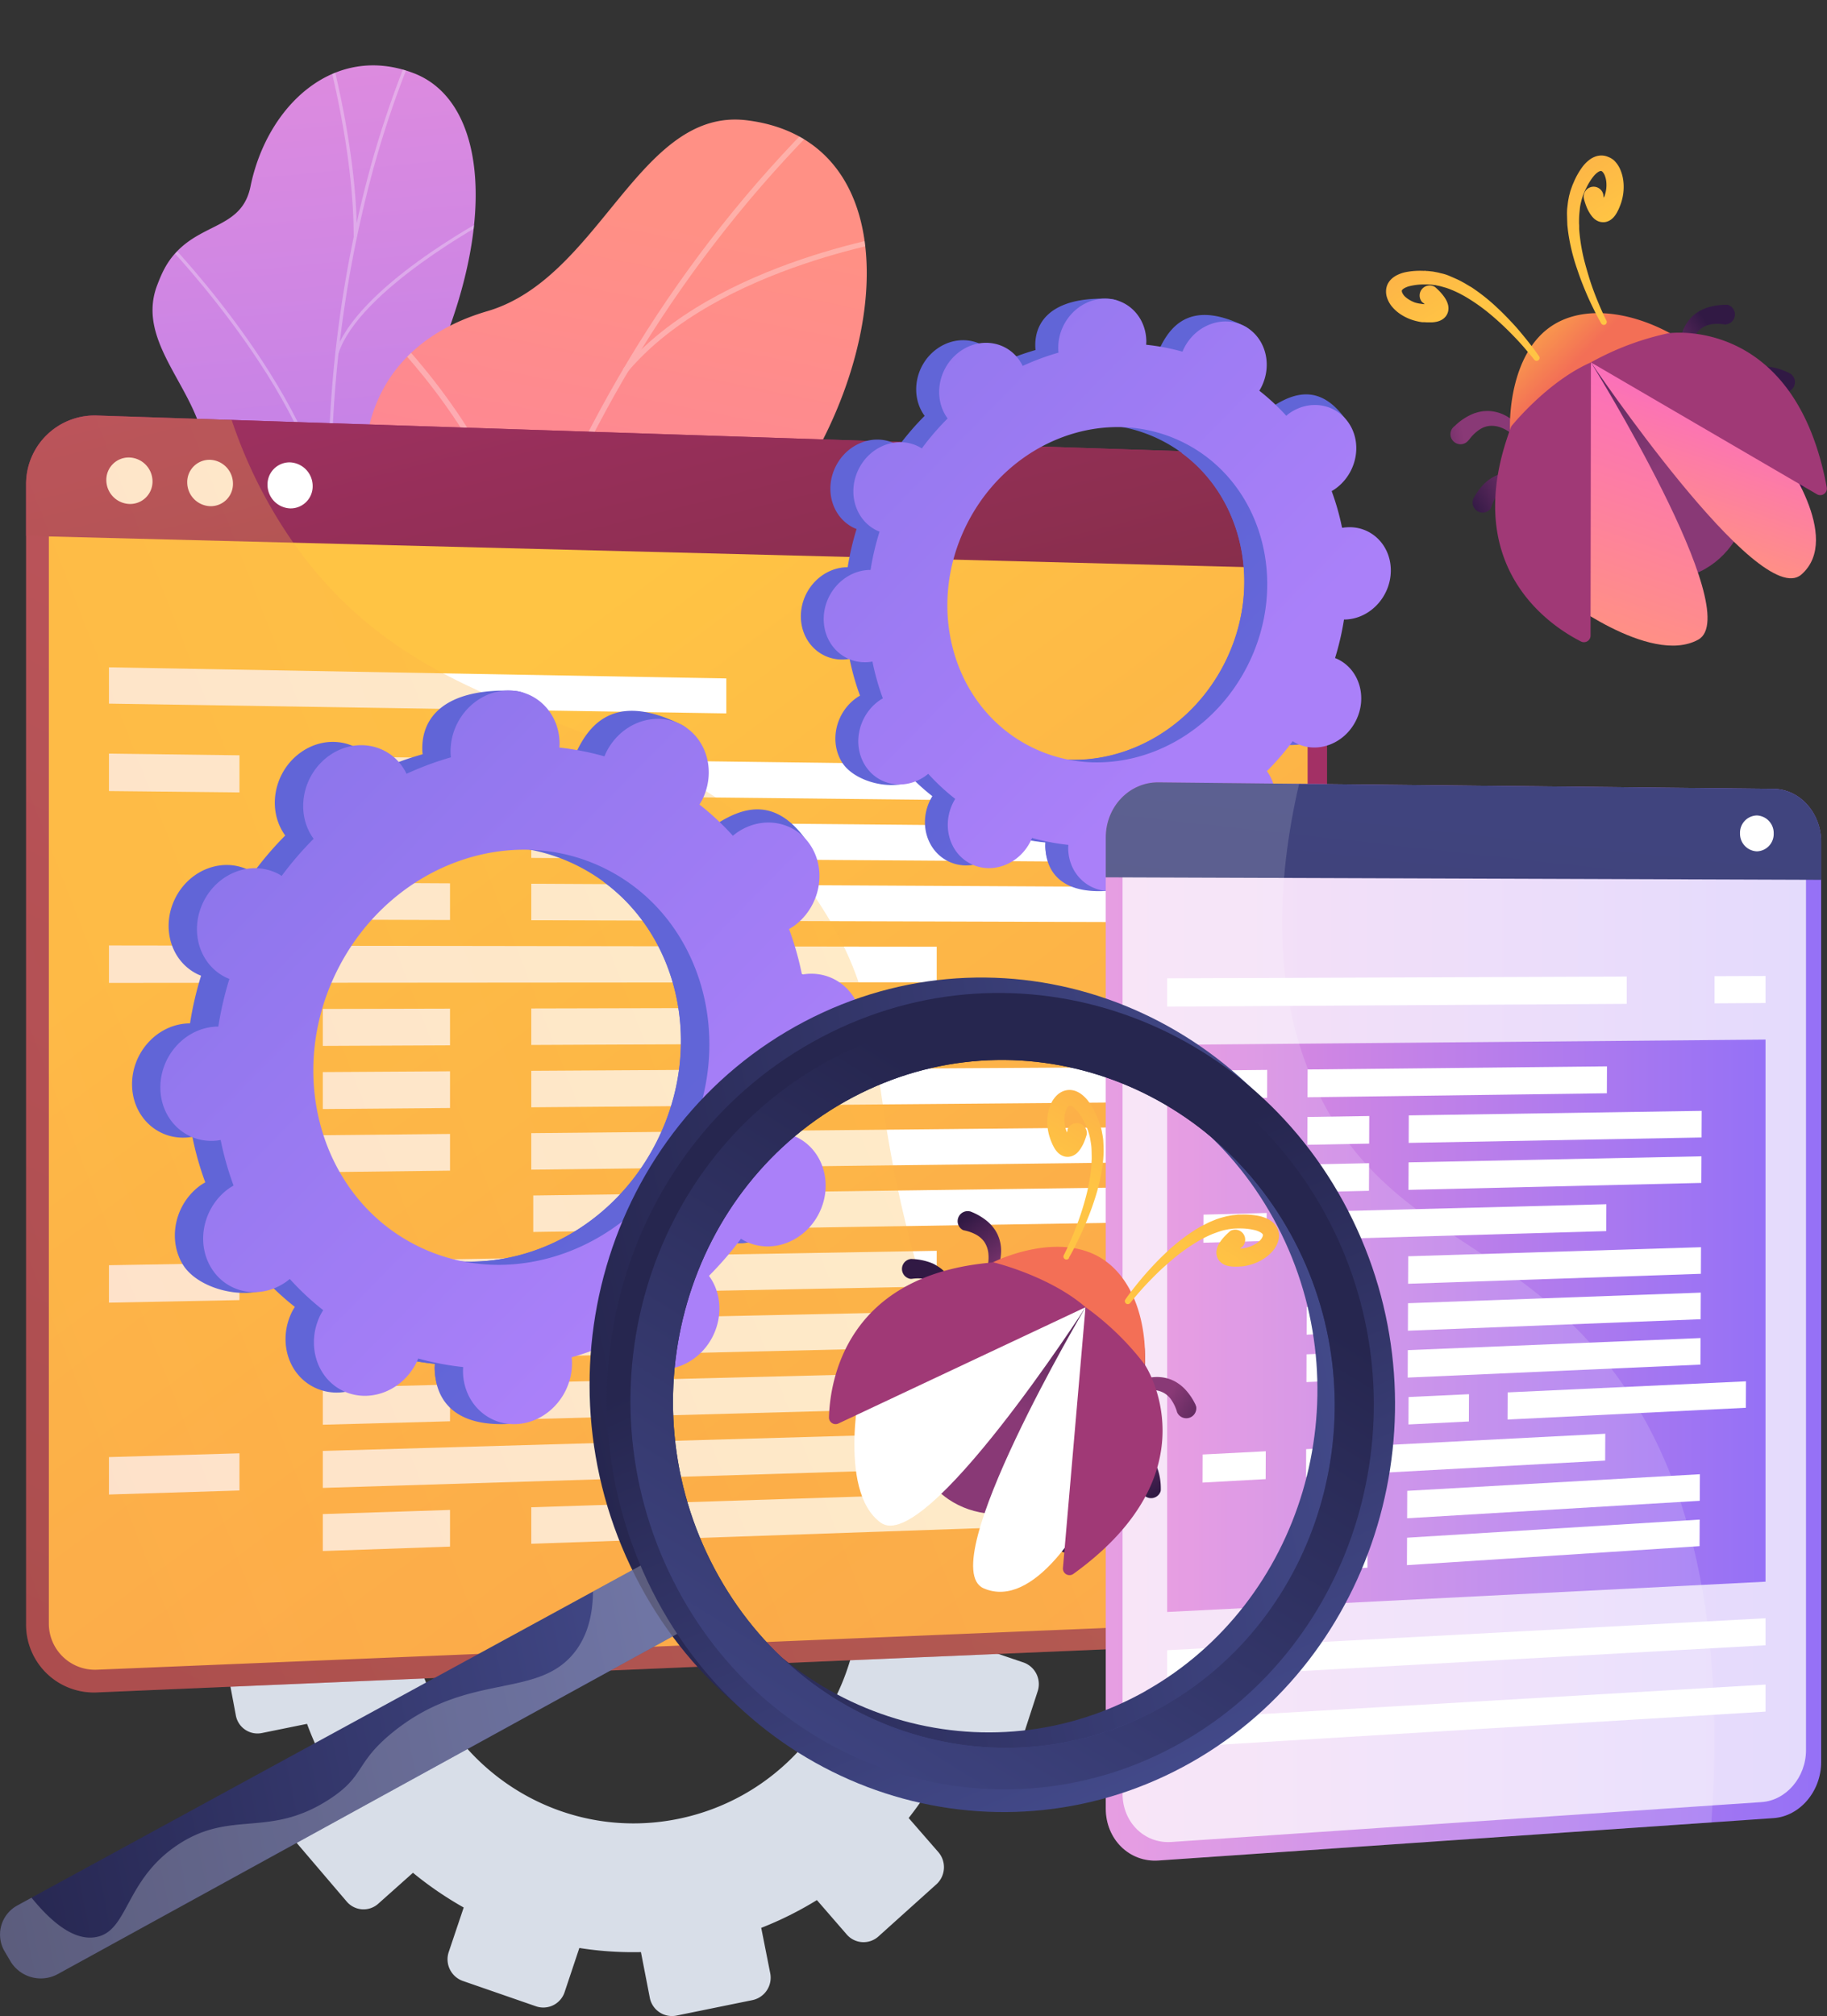 <svg xmlns="http://www.w3.org/2000/svg" xmlns:xlink="http://www.w3.org/1999/xlink" viewBox="0 0 728.25 803.45"><rect x="0" y="0" width="728.25" height="803.45" fill="#333333" stroke="none"/><defs><style>.cls-1{fill:none;}.cls-2{isolation:isolate;}.cls-3,.cls-42{fill:#d8dee8;}.cls-4{fill:url(#linear-gradient);}.cls-15,.cls-42,.cls-5{opacity:0.3;}.cls-14,.cls-24,.cls-5{mix-blend-mode:soft-light;}.cls-6{clip-path:url(#clip-path);}.cls-7{fill:#fcfdfe;}.cls-8{fill:url(#linear-gradient-2);}.cls-9{clip-path:url(#clip-path-2);}.cls-10{fill:url(#linear-gradient-3);}.cls-11{fill:url(#linear-gradient-4);}.cls-12{fill:url(#linear-gradient-5);}.cls-13,.cls-24{fill:#fff;}.cls-15,.cls-42{mix-blend-mode:multiply;}.cls-16{fill:url(#linear-gradient-6);}.cls-17{fill:url(#linear-gradient-7);}.cls-18{fill:url(#linear-gradient-8);}.cls-19{fill:url(#linear-gradient-9);}.cls-20{fill:url(#linear-gradient-10);}.cls-21{fill:url(#linear-gradient-11);}.cls-22{fill:url(#linear-gradient-12);}.cls-23{fill:url(#linear-gradient-13);}.cls-24{opacity:0.74;}.cls-25{fill:url(#linear-gradient-14);}.cls-26{fill:url(#linear-gradient-15);}.cls-27{opacity:0.15;}.cls-28{fill:url(#linear-gradient-16);}.cls-29{fill:url(#linear-gradient-17);}.cls-30{fill:url(#linear-gradient-18);}.cls-31{fill:url(#linear-gradient-19);}.cls-32{fill:url(#linear-gradient-20);}.cls-33{fill:url(#linear-gradient-21);}.cls-34{fill:url(#linear-gradient-22);}.cls-35{fill:url(#linear-gradient-23);}.cls-36{fill:url(#linear-gradient-24);}.cls-37{fill:url(#linear-gradient-25);}.cls-38{fill:url(#linear-gradient-26);}.cls-39{fill:url(#linear-gradient-27);}.cls-40{fill:url(#linear-gradient-28);}.cls-41{fill:url(#linear-gradient-29);}.cls-43{fill:url(#linear-gradient-30);}.cls-44{fill:url(#linear-gradient-31);}.cls-45{fill:url(#linear-gradient-32);}.cls-46{fill:url(#linear-gradient-33);}.cls-47{fill:url(#linear-gradient-34);}.cls-48{fill:url(#linear-gradient-35);}.cls-49{fill:url(#linear-gradient-36);}.cls-50{fill:url(#linear-gradient-37);}.cls-51{fill:url(#linear-gradient-38);}.cls-52{fill:url(#linear-gradient-39);}.cls-53{fill:url(#linear-gradient-40);}.cls-54{fill:url(#linear-gradient-41);}.cls-55{fill:url(#linear-gradient-42);}.cls-56{fill:url(#linear-gradient-43);}.cls-57{fill:url(#linear-gradient-44);}.cls-58{fill:url(#linear-gradient-45);}</style><linearGradient id="linear-gradient" x1="-8942.47" y1="482.08" x2="-8762.37" y2="955.29" gradientTransform="matrix(-0.9, 0.44, 0.44, 0.9, -8152.09, 3463.37)" gradientUnits="userSpaceOnUse"><stop offset="0" stop-color="#e38ddd"/><stop offset="1" stop-color="#9571f6"/></linearGradient><clipPath id="clip-path" transform="translate(0 26.06)"><path class="cls-1" d="M214.19,415,152.14,432.1s-36-29.7-21.7-50.75S116,328.61,102.76,309.94c-35.77-50.65,29.77-80.31-10.5-149.1C81.55,142.55,54.45,111.32,62.73,87.5c9.44-27.14,33-18.56,37.17-39.22C106.44,16,133.14-9,164.86,3.09,196.18,15,199.56,71.15,164.68,137c-19.47,49.62-14.87,58.75.6,78.61,10.84,13.91,49.44,44.44,36.35,72.31S181.45,342,200,354.24C228.17,372.88,214.19,415,214.19,415Z"/></clipPath><linearGradient id="linear-gradient-2" x1="-3285.1" y1="-586.38" x2="-3062.19" y2="-219.42" gradientTransform="matrix(-0.94, 0.34, 0.34, 0.94, -2646.7, 1724.99)" gradientUnits="userSpaceOnUse"><stop offset="0" stop-color="#ff9085"/><stop offset="1" stop-color="#fb6fbb"/></linearGradient><clipPath id="clip-path-2" transform="translate(0 26.06)"><path class="cls-1" d="M235,442.64l-96.36,34c-10.33-10.85-26.21-32-8.2-44.93,25-18,8.23-64.58-5.63-78.19-17.17-16.86-56.26-56.9-18-85.29,31.85-23.64,57.33-32.84,43.45-77.19s1.1-80.57,44-93.12c45.12-13.21,60.44-81.47,103.54-76.06C372.87,31.29,352,147.64,285.9,203S273.52,268.5,289,303.31c21.14,47.52-52.56,62.36-63.8,88.08C216.4,411.56,226.87,431.22,235,442.64Z"/></clipPath><linearGradient id="linear-gradient-3" x1="443.55" y1="36.46" x2="-61.35" y2="1046.26" gradientUnits="userSpaceOnUse"><stop offset="0" stop-color="#ab316d"/><stop offset="1" stop-color="#792d3d"/></linearGradient><linearGradient id="linear-gradient-4" x1="168.59" y1="264.48" x2="890.14" y2="1233.77" gradientUnits="userSpaceOnUse"><stop offset="0" stop-color="#ffc444"/><stop offset="1" stop-color="#f36f56"/></linearGradient><linearGradient id="linear-gradient-5" x1="225.18" y1="4.92" x2="312.91" y2="355.84" xlink:href="#linear-gradient-3"/><linearGradient id="linear-gradient-6" x1="429.7" y1="317.86" x2="-465.67" y2="668.92" xlink:href="#linear-gradient-4"/><linearGradient id="linear-gradient-7" x1="915.38" y1="672.14" x2="447.77" y2="221.56" gradientUnits="userSpaceOnUse"><stop offset="0" stop-color="#aa80f9"/><stop offset="1" stop-color="#6165d7"/></linearGradient><linearGradient id="linear-gradient-8" x1="925.21" y1="661.94" x2="457.6" y2="211.36" xlink:href="#linear-gradient-7"/><linearGradient id="linear-gradient-9" x1="487.43" y1="256.16" x2="43.82" y2="-179.32" xlink:href="#linear-gradient-7"/><linearGradient id="linear-gradient-10" x1="708.37" y1="886.98" x2="240.75" y2="436.4" xlink:href="#linear-gradient-7"/><linearGradient id="linear-gradient-11" x1="720.53" y1="874.36" x2="252.92" y2="423.77" xlink:href="#linear-gradient-7"/><linearGradient id="linear-gradient-12" x1="278.69" y1="468.8" x2="-164.92" y2="33.32" xlink:href="#linear-gradient-7"/><linearGradient id="linear-gradient-13" x1="440.73" y1="500.59" x2="725.94" y2="500.59" gradientTransform="matrix(1, 0, 0, 1, 0, 0)" xlink:href="#linear-gradient"/><linearGradient id="linear-gradient-14" x1="585.08" y1="299.66" x2="556.74" y2="555.81" gradientUnits="userSpaceOnUse"><stop offset="0" stop-color="#40447e"/><stop offset="1" stop-color="#3c3b6b"/></linearGradient><linearGradient id="linear-gradient-15" x1="465.24" y1="528.34" x2="703.74" y2="528.34" gradientTransform="matrix(1, 0, 0, 1, 0, 0)" xlink:href="#linear-gradient"/><linearGradient id="linear-gradient-16" x1="10195.19" y1="-634.47" x2="10224.38" y2="-634.47" gradientTransform="matrix(-0.84, -0.54, -0.54, 0.84, 8731.97, 6552.87)" gradientUnits="userSpaceOnUse"><stop offset="0" stop-color="#311944"/><stop offset="1" stop-color="#893976"/></linearGradient><linearGradient id="linear-gradient-17" x1="10316.48" y1="-651.96" x2="10289.17" y2="-641.65" xlink:href="#linear-gradient-16"/><linearGradient id="linear-gradient-18" x1="10190.04" y1="-598.14" x2="10216.34" y2="-610.81" xlink:href="#linear-gradient-16"/><linearGradient id="linear-gradient-19" x1="10208.64" y1="-559.72" x2="10222.53" y2="-585.39" xlink:href="#linear-gradient-16"/><linearGradient id="linear-gradient-20" x1="10038.38" y1="5419.48" x2="10013.18" y2="5404.75" gradientTransform="matrix(-0.43, -0.9, -0.9, 0.43, 9606.36, 7159.64)" xlink:href="#linear-gradient-16"/><linearGradient id="linear-gradient-21" x1="10314.29" y1="-571.87" x2="10292.61" y2="-591.41" xlink:href="#linear-gradient-16"/><linearGradient id="linear-gradient-22" x1="10258.33" y1="-643.82" x2="10257.47" y2="-557.91" xlink:href="#linear-gradient-16"/><linearGradient id="linear-gradient-23" x1="10260.47" y1="-607.4" x2="10253.56" y2="-574.59" gradientTransform="matrix(-0.86, -0.55, -0.6, 0.93, 8900.38, 6617.87)" xlink:href="#linear-gradient-4"/><linearGradient id="linear-gradient-24" x1="10290.12" y1="-651.11" x2="10291.81" y2="-804.41" gradientTransform="matrix(-0.84, -0.54, -0.54, 0.84, 8731.97, 6552.87)" xlink:href="#linear-gradient-4"/><linearGradient id="linear-gradient-25" x1="10223.08" y1="-651.85" x2="10224.77" y2="-805.15" gradientTransform="matrix(-0.84, -0.54, -0.54, 0.84, 8731.97, 6552.87)" xlink:href="#linear-gradient-4"/><linearGradient id="linear-gradient-26" x1="-7579.3" y1="967.01" x2="-7723.52" y2="768.64" gradientTransform="translate(7410.46 5710.06) rotate(32.52)" gradientUnits="userSpaceOnUse"><stop offset="0" stop-color="#311944"/><stop offset="1" stop-color="#a03976"/></linearGradient><linearGradient id="linear-gradient-27" x1="-7531.91" y1="932.59" x2="-7676.13" y2="734.21" xlink:href="#linear-gradient-26"/><linearGradient id="linear-gradient-28" x1="-15.73" y1="710.69" x2="288.88" y2="710.69" gradientTransform="matrix(-0.98, 0.2, 0.2, 0.98, 131.38, -46.95)" gradientUnits="userSpaceOnUse"><stop offset="0" stop-color="#444b8c"/><stop offset="1" stop-color="#26264f"/></linearGradient><linearGradient id="linear-gradient-29" x1="-296.66" y1="614.54" x2="17.64" y2="614.54" xlink:href="#linear-gradient-28"/><linearGradient id="linear-gradient-30" x1="-8251.03" y1="1773.02" x2="-8409.28" y2="1595.83" gradientTransform="translate(8867.26 1529.73) rotate(17.83)" xlink:href="#linear-gradient-28"/><linearGradient id="linear-gradient-31" x1="-8420.36" y1="1861.11" x2="-8342.86" y2="1551.46" gradientTransform="translate(8867.26 1529.73) rotate(17.83)" xlink:href="#linear-gradient-28"/><linearGradient id="linear-gradient-32" x1="8858.79" y1="-864.4" x2="8887.99" y2="-864.4" gradientTransform="matrix(-0.85, 0.53, 0.53, 0.85, 8648.46, -3889.89)" xlink:href="#linear-gradient-16"/><linearGradient id="linear-gradient-33" x1="8980.08" y1="-881.89" x2="8952.77" y2="-871.58" gradientTransform="matrix(-0.85, 0.53, 0.53, 0.85, 8648.46, -3889.89)" xlink:href="#linear-gradient-16"/><linearGradient id="linear-gradient-34" x1="8853.64" y1="-828.07" x2="8879.94" y2="-840.74" gradientTransform="matrix(-0.85, 0.53, 0.53, 0.85, 8648.46, -3889.89)" xlink:href="#linear-gradient-16"/><linearGradient id="linear-gradient-35" x1="8872.24" y1="-789.64" x2="8886.13" y2="-815.32" gradientTransform="matrix(-0.85, 0.53, 0.53, 0.85, 8648.46, -3889.89)" xlink:href="#linear-gradient-16"/><linearGradient id="linear-gradient-36" x1="9021.22" y1="4521.02" x2="8996.02" y2="4506.29" gradientTransform="matrix(-1, 0.01, 0.01, 1, 9570.35, -4420.72)" xlink:href="#linear-gradient-16"/><linearGradient id="linear-gradient-37" x1="8977.9" y1="-801.8" x2="8956.21" y2="-821.34" gradientTransform="matrix(-0.85, 0.53, 0.53, 0.85, 8648.46, -3889.89)" xlink:href="#linear-gradient-16"/><linearGradient id="linear-gradient-38" x1="8921.93" y1="-873.75" x2="8921.07" y2="-787.84" gradientTransform="matrix(-0.85, 0.53, 0.53, 0.85, 8648.46, -3889.89)" xlink:href="#linear-gradient-16"/><linearGradient id="linear-gradient-39" x1="8953.29" y1="-809.25" x2="8946.38" y2="-776.45" gradientTransform="matrix(-0.87, 0.55, 0.61, 0.97, 8899.56, -4063.55)" xlink:href="#linear-gradient-4"/><linearGradient id="linear-gradient-40" x1="8953.73" y1="-881.04" x2="8955.42" y2="-1034.35" gradientTransform="matrix(-0.85, 0.53, 0.53, 0.85, 8648.46, -3889.89)" xlink:href="#linear-gradient-4"/><linearGradient id="linear-gradient-41" x1="8886.68" y1="-881.78" x2="8888.37" y2="-1035.09" gradientTransform="matrix(-0.85, 0.53, 0.53, 0.85, 8648.46, -3889.89)" xlink:href="#linear-gradient-4"/><linearGradient id="linear-gradient-42" x1="-4489.05" y1="-5523.66" x2="-4390.93" y2="-5523.66" gradientTransform="translate(7323.68 -2220.51) rotate(-70.99)" xlink:href="#linear-gradient-2"/><linearGradient id="linear-gradient-43" x1="-4446.9" y1="-5508.13" x2="-4390.93" y2="-5508.13" gradientTransform="translate(7323.68 -2220.51) rotate(-70.99)" xlink:href="#linear-gradient-2"/><linearGradient id="linear-gradient-44" x1="-6241.83" y1="736.72" x2="-6386.06" y2="538.33" gradientTransform="matrix(0.85, -0.53, 0.53, 0.85, 7321.3, -3054.33)" xlink:href="#linear-gradient-26"/><linearGradient id="linear-gradient-45" x1="-6194.46" y1="702.25" x2="-6338.69" y2="503.86" gradientTransform="matrix(0.85, -0.53, 0.53, 0.85, 7321.3, -3054.33)" xlink:href="#linear-gradient-26"/></defs><g class="cls-2"><g id="Layer_2" data-name="Layer 2"><g id="Metaphor_illustration" data-name="Metaphor illustration"><g id="Cross-platform_testing" data-name="Cross-platform testing"><path class="cls-3" d="M198.76,461.33l3.41,17.5a137.15,137.15,0,0,0-21.72,10.85l-11.68-13.4a8.74,8.74,0,0,0-12.4-.77l-23,20.25a8.93,8.93,0,0,0-.9,12.51l11.77,13.59a143.12,143.12,0,0,0-13.5,20.3l-17-5.8A8.9,8.9,0,0,0,102.48,542l-10.07,29.2a8.86,8.86,0,0,0,5.43,11.32L115,588.34a142.43,142.43,0,0,0-1.72,24.43l-17.9,3.65A9.12,9.12,0,0,0,88.27,627L94,657.51a8.77,8.77,0,0,0,10.38,7.07l18-3.66a140.34,140.34,0,0,0,10.52,22.16L119,695.35a9.22,9.22,0,0,0-.92,12.81l20.13,23.59a8.79,8.79,0,0,0,12.6.82l13.8-12.3a140.39,140.39,0,0,0,20.22,13.84l-5.94,17.66a9.15,9.15,0,0,0,5.55,11.59L213.7,773.5a8.94,8.94,0,0,0,11.38-5.74l5.85-17.52a137,137,0,0,0,24.55,1.64L259,770a9,9,0,0,0,10.56,7.2L300,771a9.14,9.14,0,0,0,7-10.78l-3.57-18a138.76,138.76,0,0,0,22.19-11.07l11.85,13.66a8.86,8.86,0,0,0,12.67.84l23.17-20.84A9.21,9.21,0,0,0,374,712l-11.8-13.55a142.84,142.84,0,0,0,13.65-20.92l16.81,5.74a8.86,8.86,0,0,0,11.31-5.7l9.66-29.66a9.14,9.14,0,0,0-5.7-11.46l-16.65-5.66a142,142,0,0,0,1.37-25l17.17-3.5a8.94,8.94,0,0,0,6.91-10.6l-6.29-30.38a9,9,0,0,0-10.52-7l-17.12,3.49a141.13,141.13,0,0,0-11-22.23l13-11.59a8.93,8.93,0,0,0,.72-12.58l-20.33-23a8.83,8.83,0,0,0-12.49-.77l-13.08,11.63a139.84,139.84,0,0,0-20.43-13.53l5.55-16.66a8.84,8.84,0,0,0-5.56-11.19l-28.86-9.68a8.84,8.84,0,0,0-11.17,5.57l-5.61,16.7a136.77,136.77,0,0,0-24.27-1.39l-3.44-17.34a8.75,8.75,0,0,0-10.34-6.89l-29.8,6.08A8.9,8.9,0,0,0,198.76,461.33Zm-34,165.9c-9.37-49.07,22.25-96.62,70.59-106.48s95.51,21.63,105.42,70.58c10,49.26-21.52,97.48-70.39,107.45S174.19,676.59,164.75,627.23Z" transform="translate(0 26.06)"/><path class="cls-3" d="M353.58,383l1,5.15a41,41,0,0,0-6.39,3.19l-3.44-3.94a2.56,2.56,0,0,0-3.64-.23l-6.76,6a2.63,2.63,0,0,0-.27,3.68l3.47,4a41.72,41.72,0,0,0-4,6l-5-1.7a2.62,2.62,0,0,0-3.3,1.65l-3,8.59a2.61,2.61,0,0,0,1.59,3.33l5,1.72a41.66,41.66,0,0,0-.5,7.18l-5.26,1.07a2.68,2.68,0,0,0-2.08,3.12l1.67,9a2.58,2.58,0,0,0,3.05,2.08l5.28-1.08a41.53,41.53,0,0,0,3.1,6.52l-4.06,3.61a2.69,2.69,0,0,0-.27,3.76l5.92,6.94a2.58,2.58,0,0,0,3.7.24l4.06-3.62a41,41,0,0,0,5.95,4.08l-1.75,5.19a2.7,2.7,0,0,0,1.63,3.41l8.61,3a2.62,2.62,0,0,0,3.34-1.69L363,468a40.26,40.26,0,0,0,7.22.48l1,5.33a2.65,2.65,0,0,0,3.11,2.12l8.94-1.82a2.69,2.69,0,0,0,2.06-3.17l-1-5.29a40.5,40.5,0,0,0,6.52-3.26l3.48,4a2.61,2.61,0,0,0,3.73.25l6.82-6.13a2.72,2.72,0,0,0,.21-3.79l-3.47-4a42.2,42.2,0,0,0,4-6.15l4.94,1.69a2.6,2.6,0,0,0,3.32-1.68l2.84-8.73a2.66,2.66,0,0,0-1.67-3.36l-4.9-1.67a42.64,42.64,0,0,0,.41-7.35l5.05-1a2.64,2.64,0,0,0,2-3.12l-1.85-8.94a2.64,2.64,0,0,0-3.1-2.05l-5,1a41.5,41.5,0,0,0-3.25-6.54l3.83-3.41a2.62,2.62,0,0,0,.21-3.69l-6-6.77a2.59,2.59,0,0,0-3.67-.22L395,394.17a40.63,40.63,0,0,0-6-4l1.64-4.9A2.6,2.6,0,0,0,389,382l-8.49-2.85a2.6,2.6,0,0,0-3.28,1.64l-1.65,4.91a40.35,40.35,0,0,0-7.14-.41l-1-5.1a2.57,2.57,0,0,0-3-2L355.62,380A2.62,2.62,0,0,0,353.58,383Zm-10,48.79a26.77,26.77,0,0,1,20.76-31.31,26.32,26.32,0,0,1,31,20.76,26.75,26.75,0,0,1-20.7,31.59A26.32,26.32,0,0,1,343.58,431.8Z" transform="translate(0 26.06)"/><path class="cls-4" d="M200,354.24c16.21,10.72,17.77,29.49,16.78,43.26a19.84,19.84,0,0,0-3.78,3.13c-13,11.53-21,13.69-35.53,23-3.14,2-14.15,5.12-18.73,6.1l-8.56,1.69s-34-29.05-19.71-50.1S116,328.61,102.76,309.94c-8.09-11.46-8.12-19.3-10.42-24C68,236.31,45.47,230.27,47.47,209.27c2.21-23.19,30.3-22.46,34-47.56,4.22-28.34-28.76-48.29-18.78-74.21,1.72-4.45,3.6-9,8-13.52,10.93-11.25,25.89-9.64,29.15-25.7C106.44,16,133.14-9,164.86,3.09,196.18,15,199.56,71.15,164.68,137c-19.47,49.62-14.87,58.75.6,78.61,10.84,13.91,49.44,44.44,36.35,72.31S181.45,342,200,354.24Z" transform="translate(0 26.06)"/><g class="cls-5"><g class="cls-6"><path class="cls-7" d="M185.66,419.88l-1.18.48c-2.72-6.5-5.38-13.08-7.91-19.58-18.67-48.1-31.82-96.32-39.06-143.32a561,561,0,0,1-5.93-117.4,482.13,482.13,0,0,1,13.31-88.81A400.2,400.2,0,0,1,163.27-5c1.26-3,2.73-6.08,4.14-9,1.89-3.92,3.84-8,5.32-12l1.2.34c-1.5,4.12-3.47,8.2-5.37,12.15-1.41,2.93-2.86,6-4.11,9a398.65,398.65,0,0,0-18.33,56.07,481.55,481.55,0,0,0-13.28,88.6,559.49,559.49,0,0,0,5.93,117.17c7.23,46.91,20.35,95.05,39,143.08C180.28,406.81,182.94,413.39,185.66,419.88Z" transform="translate(0 26.06)"/><path class="cls-7" d="M132.2,186.41l-1.27.12C128,135.61,67,72,66.43,71.4l.95-.83C68,71.21,129.21,135.08,132.2,186.41Z" transform="translate(0 26.06)"/><path class="cls-7" d="M153.81,327.58l-1.25.26c-6.33-34.19,39-88.19,39.42-88.73l1,.72C192.51,240.36,147.57,293.93,153.81,327.58Z" transform="translate(0 26.06)"/><path class="cls-7" d="M159.2,346.61l-1.19.46c-8.3-21.09-31.82-45.14-66.22-67.72-1.73-1.13-1.73-1.13-1.81-1.34l1.18-.47-.59.23.46-.42c.11.09.76.52,1.52,1C127.15,301.07,150.82,325.31,159.2,346.61Z" transform="translate(0 26.06)"/><path class="cls-7" d="M180.87,408l-1.26.12c-1.57-25,27.81-51.42,28.11-51.69l.85.85C208.27,357.49,179.34,383.48,180.87,408Z" transform="translate(0 26.06)"/><path class="cls-7" d="M184,420.89c-14.16-14.67-33.47-25.78-59-34l.46-1.14c25.73,8.26,45.19,19.47,59.5,34.28Z" transform="translate(0 26.06)"/><path class="cls-7" d="M142.25,68.19l-1.27,0C141,39.77,134,10.16,131.74.43A33.91,33.91,0,0,1,131-3l1.26-.11c0,.23.33,1.58.74,3.28C135.28,9.88,142.28,39.59,142.25,68.19Z" transform="translate(0 26.06)"/><path class="cls-7" d="M134.91,114.8l-1.21-.3c8.39-25.88,58.71-52.88,60.85-54l.58,1C194.61,61.8,143.15,89.4,134.91,114.8Z" transform="translate(0 26.06)"/></g></g><path class="cls-8" d="M227.09,458.63c-4.31,1-7.61,43.89-29.42,21-5.45-5.72-17.36-28-48.25-18l-18,5.8c-9.9-11.46-17.11-24.1-1-35.69,25-18,8.23-64.58-5.63-78.19-17.17-16.86-56.26-56.9-18-85.29,31.86-23.64,57.34-32.84,43.46-77.19s1.1-80.57,44-93.12c45.13-13.21,60.45-81.47,103.55-76.06C372.87,31.29,352,147.64,285.9,203S273.52,268.5,289,303.31a65.91,65.91,0,0,1,3.76,15.1c5.06,40.35-31.56,60.86-48.37,101.47C221.47,475.28,234.34,457,227.09,458.63Z" transform="translate(0 26.06)"/><g class="cls-5"><g class="cls-9"><path class="cls-7" d="M184.37,444.4l-2.19.34c-22.35-151.27,33-314,144.57-424.64l1.58,1.42C217.27,131.72,162.11,293.76,184.37,444.4Z" transform="translate(0 26.06)"/><path class="cls-7" d="M179.65,360.75l-2.08.75c-21-56.33-88.7-81.9-89.38-82.15l.85-2C89.73,277.64,158.29,303.54,179.65,360.75Z" transform="translate(0 26.06)"/><path class="cls-7" d="M181.06,416.44l-2.18-.27C189,355.6,296.63,309,297.72,308.58l.86,1.9C297.51,310.94,190.94,357,181.06,416.44Z" transform="translate(0 26.06)"/><path class="cls-7" d="M208.14,212.27l-2.2-.1c3.65-48.41-49.06-102-49.6-102.59l1.63-1.46C158.51,108.66,211.87,163,208.14,212.27Z" transform="translate(0 26.06)"/><path class="cls-7" d="M250,122.35l-1.72-1.28C284.91,77.32,362.91,66.35,363.7,66.25l.25,2.07C363.18,68.43,286.05,79.28,250,122.35Z" transform="translate(0 26.06)"/></g></g><path class="cls-10" d="M504.62,154.85,38.74,139.54A27.32,27.32,0,0,0,10.4,167.07V621.14a27,27,0,0,0,28.34,27.25L504.62,628.5c13.47-.58,24.35-12.81,24.35-27.32V181.93C529,167.42,518.09,155.3,504.62,154.85Z" transform="translate(0 26.06)"/><path class="cls-11" d="M38.74,639.34a18.38,18.38,0,0,1-19.27-18.55V167.33a18.61,18.61,0,0,1,19.27-18.74l465.88,14.69c9.18.29,16.6,8.54,16.6,18.43V601.48c0,9.89-7.42,18.22-16.6,18.59Z" transform="translate(0 26.06)"/><path class="cls-12" d="M504.62,154.85,38.74,139.54A27.32,27.32,0,0,0,10.4,167.07v20.42L529,200.78V181.93C529,167.42,518.09,155.3,504.62,154.85Z" transform="translate(0 26.06)"/><path class="cls-13" d="M60.79,165.78a8.91,8.91,0,0,1-9.19,9,9.56,9.56,0,0,1-9.22-9.52,8.91,8.91,0,0,1,9.22-9A9.55,9.55,0,0,1,60.79,165.78Z" transform="translate(0 26.06)"/><path class="cls-13" d="M92.86,166.71a8.85,8.85,0,0,1-9.1,8.95,9.49,9.49,0,0,1-9.13-9.48,8.86,8.86,0,0,1,9.13-9A9.5,9.5,0,0,1,92.86,166.71Z" transform="translate(0 26.06)"/><path class="cls-13" d="M124.63,167.64a8.78,8.78,0,0,1-9,8.9,9.42,9.42,0,0,1-9-9.43,8.79,8.79,0,0,1,9-8.91A9.44,9.44,0,0,1,124.63,167.64Z" transform="translate(0 26.06)"/><polygon class="cls-13" points="289.51 270.37 43.43 265.94 43.43 280.41 289.51 284.3 289.51 270.37"/><g class="cls-14"><polygon class="cls-13" points="95.45 315.8 43.43 315.25 43.43 300.33 95.45 301 95.45 315.8"/><polygon class="cls-13" points="373.38 318.76 128.67 316.16 128.67 301.43 373.38 304.57 373.38 318.76"/><polygon class="cls-13" points="179.38 341.67 128.67 341.32 128.67 326.59 179.38 327.05 179.38 341.67"/><polygon class="cls-13" points="450.51 343.53 211.77 341.89 211.77 327.34 450.51 329.51 450.51 343.53"/><polygon class="cls-13" points="179.38 366.64 128.67 366.48 128.67 351.75 179.38 352.02 179.38 366.64"/><polygon class="cls-13" points="450.51 367.47 211.77 366.74 211.77 352.19 450.51 353.45 450.51 367.47"/><polygon class="cls-13" points="95.45 391.67 43.43 391.7 43.43 376.79 95.45 376.86 95.45 391.67"/><polygon class="cls-13" points="373.38 391.47 128.67 391.64 128.67 376.91 373.38 377.28 373.38 391.47"/><polygon class="cls-13" points="179.38 416.58 128.67 416.81 128.67 402.08 179.38 401.96 179.38 416.58"/><polygon class="cls-13" points="450.51 415.36 211.77 416.43 211.77 401.89 450.51 401.34 450.51 415.36"/><polygon class="cls-13" points="179.38 441.55 128.67 441.97 128.67 427.24 179.38 426.93 179.38 441.55"/><polygon class="cls-13" points="450.51 439.3 211.77 441.28 211.77 426.73 450.51 425.29 450.51 439.3"/><polygon class="cls-13" points="179.38 466.52 128.67 467.13 128.67 452.4 179.38 451.9 179.38 466.52"/><polygon class="cls-13" points="450.51 463.25 211.77 466.13 211.77 451.58 450.51 449.23 450.51 463.25"/><polygon class="cls-13" points="262 490.18 212.55 490.96 212.55 476.42 262 475.75 262 490.18"/><polygon class="cls-13" points="487.56 486.6 293.58 489.68 293.58 475.31 487.56 472.67 487.56 486.6"/><polygon class="cls-13" points="95.45 518.11 43.43 519.13 43.43 504.21 95.45 503.31 95.45 518.11"/><polygon class="cls-13" points="373.38 512.65 128.67 517.46 128.67 502.73 373.38 498.46 373.38 512.65"/><polygon class="cls-13" points="179.38 541.43 128.67 542.62 128.67 527.89 179.38 526.81 179.38 541.43"/><polygon class="cls-13" points="450.51 535.08 211.77 540.67 211.77 526.13 450.51 521.06 450.51 535.08"/><polygon class="cls-13" points="179.38 566.4 128.67 567.78 128.67 553.05 179.38 551.78 179.38 566.4"/><polygon class="cls-13" points="450.51 559.02 211.77 565.52 211.77 550.98 450.51 545 450.51 559.02"/><polygon class="cls-13" points="95.45 593.98 43.43 595.59 43.43 580.67 95.45 579.17 95.45 593.98"/><polygon class="cls-13" points="373.38 585.36 128.67 592.95 128.67 578.22 373.38 571.17 373.38 585.36"/><polygon class="cls-13" points="179.38 616.35 128.67 618.11 128.67 603.38 179.38 601.73 179.38 616.35"/><polygon class="cls-13" points="450.51 606.91 211.77 615.22 211.77 600.67 450.51 592.89 450.51 606.91"/></g><g class="cls-15"><path class="cls-16" d="M323.53,329.41c-54.42-79.18-148.6-54-208.18-141.47a191.43,191.43,0,0,1-23-46.63l-53.57-1.77A27.32,27.32,0,0,0,10.4,167.07V621.14a27,27,0,0,0,28.34,27.25l448.82-19.16c-10.29-14.83-99.84-69.76-123-154.09C343.43,398,356.36,377.18,323.53,329.41Z" transform="translate(0 26.06)"/></g><path class="cls-17" d="M507.44,269.05c8.5,4.31,19.17.35,23.84-8.85s1.57-20.15-6.92-24.47c-.44-.22-.89-.41-1.34-.59a106.44,106.44,0,0,0,3.56-15.35,14.77,14.77,0,0,0,1.48-.06c9.69-.86,17.38-9.77,17.18-19.89s-8.22-17.63-17.92-16.77c-.5.05-1,.13-1.5.22a98.77,98.77,0,0,0-4.15-14.67c.45-.26.89-.53,1.33-.83,8.29-5.81,10.94-17.28,5.92-25.61s-15.82-10.39-24.11-4.58c-.43.3-.83.62-1.22,1a87.6,87.6,0,0,0-10.76-10c.28-.45.54-.9.78-1.38,4.68-9.2,10.78-19.25,2.22-23.43-19.81-9.67-28.31-1.39-33,7.81-.24.48-.45,1-.65,1.45a86,86,0,0,0-14.46-2.76c0-.52.06-1,.05-1.55-.2-10.12,2.8-15.6-6.93-15.79-21.22-.41-28.38,8.8-28.17,18.92,0,.53.05,1,.1,1.56a99.33,99.33,0,0,0-14.28,5.3,14.26,14.26,0,0,0-.72-1.33c-5-8.34-15.81-10.38-24.11-4.57s-10.94,17.27-5.92,25.61c.26.43.54.83.83,1.22a106.73,106.73,0,0,0-10.29,11.94,14.42,14.42,0,0,0-1.27-.73c-8.5-4.32-19.17-.36-23.84,8.84s-1.57,20.16,6.92,24.47c.44.22.89.41,1.34.59A109,109,0,0,0,337.89,200a14.44,14.44,0,0,0-1.47.05c-9.7.86-17.39,9.77-17.19,19.89s8.23,17.64,17.92,16.77a15,15,0,0,0,1.5-.21,98.31,98.31,0,0,0,4.15,14.66c-.45.26-.89.53-1.32.83-8.3,5.81-11,17.28-5.93,25.62s21.65,12.21,29.95,6.4c.42-.3-5-2.45-4.62-2.78a86.83,86.83,0,0,0,10.76,10c-.27.45-.54.91-.78,1.38-4.67,9.2-1.57,20.16,6.92,24.47s19.17.35,23.84-8.85c.25-.47.46-1,.66-1.44a87.68,87.68,0,0,0,14.45,2.76c0,.51-.06,1-.05,1.54.21,10.12,8.23,17.63,17.92,16.77S452,318.16,451.79,308c0-.53-.06-1.05-.11-1.56a99.9,99.9,0,0,0,14.29-5.3c.22.45.45.9.71,1.34,5,8.33,15.81,10.38,24.11,4.57s10.94-17.28,5.92-25.62c-.26-.42-.54-.82-.82-1.22a107.78,107.78,0,0,0,10.29-11.94C506.59,268.57,507,268.82,507.44,269.05Zm-105.91,1.34c-30.85-15.66-42.11-55.43-25.15-88.84s55.71-47.78,86.56-32.12,42.11,55.44,25.15,88.84S432.38,286.05,401.53,270.39Z" transform="translate(0 26.06)"/><path class="cls-18" d="M528.06,219.73c9.69-.86,17.38-9.77,17.18-19.89s-8.22-17.63-17.92-16.77c-.5.05-1,.13-1.5.21a99,99,0,0,0-4.15-14.66c.45-.26.89-.53,1.33-.83,8.29-5.81,18.55-19.85,12.7-27.63-11.11-14.75-22.6-8.37-30.89-2.56-.43.3-.83.62-1.22,1a87.6,87.6,0,0,0-10.76-10c.28-.45.54-.9.78-1.38a19.27,19.27,0,0,0,1.09-15.22q-12,21.15-23.67,42.49c24.61,18,32.44,53.57,17.06,83.87-13,25.68-38.95,40.09-64.25,38.29-1.13,2.92-2.23,5.86-3.44,8.76-3.28,7.87-7,15.57-10.74,23.27,2.35.44,4.7.79,7.07,1,0,.51-.06,1-.05,1.54.21,10.12,6.35,18.73,23.92,17.79,9.72-.51,11.39-10.8,11.19-20.92,0-.53-.06-1.05-.11-1.56a99.9,99.9,0,0,0,14.29-5.3c.22.45.45.9.71,1.34,5,8.33,22.44,11.87,30.74,6.06s4.31-18.77-.71-27.11c-.26-.42-.54-.82-.82-1.22a107.78,107.78,0,0,0,10.29-11.94c.41.26.82.51,1.26.74,8.5,4.31,19.17.35,23.84-8.85s1.57-20.15-6.92-24.47c-.44-.22-.89-.41-1.34-.59a106.44,106.44,0,0,0,3.56-15.35A14.77,14.77,0,0,0,528.06,219.73Z" transform="translate(0 26.06)"/><path class="cls-19" d="M516.58,270.09c8.5,4.31,19.17.35,23.84-8.85s1.57-20.15-6.92-24.47c-.44-.22-.89-.41-1.34-.59a109.16,109.16,0,0,0,3.56-15.35,14.77,14.77,0,0,0,1.48-.06c9.69-.86,17.38-9.77,17.18-19.89s-8.23-17.63-17.92-16.77c-.51,0-1,.13-1.5.21a99,99,0,0,0-4.15-14.66c.45-.26.89-.53,1.32-.83,8.3-5.81,11-17.28,5.93-25.61s-15.82-10.39-24.11-4.58c-.43.3-.83.62-1.22,1a87.6,87.6,0,0,0-10.76-10c.27-.45.54-.9.78-1.38,4.67-9.2,1.57-20.15-6.92-24.47s-19.17-.35-23.84,8.85c-.25.48-.45,1-.66,1.44a86.63,86.63,0,0,0-14.45-2.75c0-.52.06-1,.05-1.55-.21-10.12-8.23-17.63-17.92-16.76s-17.39,9.77-17.19,19.89c0,.53.06,1.05.11,1.56a99.33,99.33,0,0,0-14.28,5.3c-.23-.45-.45-.9-.72-1.33-5-8.34-15.81-10.39-24.11-4.57s-10.94,17.27-5.92,25.61c.26.43.54.82.83,1.22a105.7,105.7,0,0,0-10.29,11.94c-.42-.26-.83-.51-1.27-.73-8.5-4.32-19.17-.36-23.84,8.84s-1.57,20.16,6.92,24.47c.44.22.89.41,1.34.59A106.44,106.44,0,0,0,347,201.07c-.49,0-1,0-1.48.06-9.69.86-17.38,9.77-17.18,19.89s8.23,17.63,17.92,16.77a15,15,0,0,0,1.5-.21,98.65,98.65,0,0,0,4.15,14.66c-.45.26-.89.53-1.33.83-8.29,5.81-10.94,17.28-5.92,25.62s15.82,10.38,24.11,4.57c.43-.3.83-.62,1.22-.95a87.6,87.6,0,0,0,10.76,10q-.42.67-.78,1.38c-4.68,9.2-1.57,20.16,6.92,24.47s19.17.35,23.84-8.85c.24-.47.45-1,.65-1.44a88,88,0,0,0,14.46,2.76c0,.51-.06,1-.05,1.54.2,10.12,8.23,17.63,17.92,16.77s17.39-9.78,17.18-19.9c0-.53-.05-1.05-.1-1.56a99.33,99.33,0,0,0,14.28-5.3,14.26,14.26,0,0,0,.72,1.33c5,8.34,15.81,10.39,24.11,4.58s10.94-17.28,5.92-25.62c-.26-.42-.54-.82-.83-1.22a105.7,105.7,0,0,0,10.29-11.94C515.72,269.61,516.14,269.86,516.58,270.09Zm-105.91,1.34c-30.85-15.66-42.11-55.44-25.15-88.84s55.71-47.78,86.56-32.12,42.11,55.44,25.15,88.84S441.52,287.09,410.67,271.43Z" transform="translate(0 26.06)"/><path class="cls-20" d="M285.6,467.21c10.51,5.34,23.73.44,29.51-10.95s1.94-24.95-8.58-30.29c-.54-.27-1.1-.51-1.65-.73a134,134,0,0,0,4.41-19c.6,0,1.21,0,1.82-.06,12-1.07,21.53-12.1,21.27-24.63s-10.18-21.83-22.18-20.76c-.62.06-1.24.16-1.85.27a122.69,122.69,0,0,0-5.14-18.15c.55-.32,1.1-.66,1.64-1,10.26-7.2,13.55-21.39,7.33-31.71s-19.58-12.85-29.85-5.66c-.52.37-1,.77-1.51,1.17a108.26,108.26,0,0,0-13.31-12.43c.34-.55.67-1.11,1-1.7,5.78-11.39,13.34-23.83,2.74-29-24.52-12-35.05-1.72-40.83,9.67-.3.59-.56,1.19-.8,1.79a108.34,108.34,0,0,0-17.89-3.42c0-.63.06-1.26.05-1.91-.25-12.53,3.47-19.31-8.58-19.55-26.26-.51-35.12,10.89-34.87,23.43,0,.65.06,1.29.13,1.93A121.73,121.73,0,0,0,150.75,281c-.28-.56-.56-1.11-.89-1.65-6.21-10.32-19.58-12.86-29.84-5.66s-13.55,21.38-7.33,31.7a18.12,18.12,0,0,0,1,1.51A133.39,133.39,0,0,0,101,321.71a17.26,17.26,0,0,0-1.57-.9c-10.52-5.34-23.73-.44-29.51,10.95s-2,24.95,8.57,30.29c.55.27,1.1.5,1.66.73a132.8,132.8,0,0,0-4.41,19c-.61,0-1.21,0-1.83.07-12,1.07-21.52,12.1-21.27,24.63s10.18,21.82,22.18,20.75c.63-.05,1.25-.15,1.86-.26a121.49,121.49,0,0,0,5.14,18.15c-.56.32-1.1.66-1.64,1-10.27,7.19-13.55,21.39-7.33,31.71s26.8,15.11,37.06,7.92c.53-.37-6.2-3-5.71-3.43a109.86,109.86,0,0,0,13.32,12.43c-.34.55-.67,1.11-1,1.7-5.78,11.39-2,24.95,8.57,30.29s23.73.44,29.51-10.95c.3-.59.56-1.19.81-1.79a108.34,108.34,0,0,0,17.89,3.42c0,.63-.07,1.26-.05,1.9.25,12.54,10.18,21.83,22.18,20.76S217,528,216.7,515.48c0-.65-.07-1.29-.13-1.93A122.91,122.91,0,0,0,234.25,507c.27.56.56,1.11.88,1.65,6.22,10.32,19.58,12.85,29.85,5.66s13.55-21.39,7.33-31.71c-.32-.52-.67-1-1-1.51A133.68,133.68,0,0,0,284,466.3,16.08,16.08,0,0,0,285.6,467.21Zm-131.11,1.67c-38.19-19.39-52.13-68.63-31.13-110s69-59.15,107.15-39.76,52.12,68.63,31.13,110S192.67,488.26,154.49,468.88Z" transform="translate(0 26.06)"/><path class="cls-21" d="M311.11,406.17c12-1.07,21.53-12.1,21.27-24.63s-10.18-21.83-22.18-20.76c-.62.06-1.24.16-1.85.27a122.69,122.69,0,0,0-5.14-18.15c.55-.32,1.1-.66,1.64-1,10.26-7.2,23-24.57,15.72-34.2-13.74-18.27-28-10.36-38.24-3.17-.52.37-1,.77-1.51,1.17a108.26,108.26,0,0,0-13.31-12.43c.34-.55.67-1.11,1-1.7a23.87,23.87,0,0,0,1.34-18.84q-14.86,26.18-29.3,52.59c30.46,22.33,40.16,66.32,21.12,103.82-16.14,31.79-48.21,49.63-79.53,47.4-1.4,3.62-2.77,7.26-4.27,10.85-4.06,9.74-8.67,19.28-13.29,28.8q4.37.83,8.75,1.28c0,.64-.07,1.27-.05,1.91.25,12.54,7.86,23.18,29.6,22,12-.64,14.1-13.37,13.85-25.9,0-.65-.07-1.29-.13-1.93A122.91,122.91,0,0,0,234.25,507c.27.56.56,1.11.88,1.65,6.22,10.32,27.79,14.7,38.05,7.51s5.35-23.24-.87-33.56c-.32-.52-.67-1-1-1.51A133.68,133.68,0,0,0,284,466.3a16.08,16.08,0,0,0,1.57.91c10.51,5.34,23.73.44,29.51-10.95s1.94-24.95-8.58-30.29c-.54-.27-1.1-.51-1.65-.73a134.16,134.16,0,0,0,4.41-19C309.89,406.23,310.5,406.22,311.11,406.17Z" transform="translate(0 26.06)"/><path class="cls-22" d="M296.91,468.5c10.52,5.34,23.73.44,29.51-10.95s1.94-24.95-8.57-30.29c-.55-.28-1.1-.51-1.66-.73a134.29,134.29,0,0,0,4.41-19c.61,0,1.21,0,1.83-.07,12-1.07,21.52-12.09,21.27-24.62S333.51,361,321.52,362.07c-.63.06-1.25.16-1.86.26a121.36,121.36,0,0,0-5.14-18.14c.55-.33,1.1-.66,1.64-1,10.27-7.19,13.55-21.38,7.33-31.7s-19.58-12.86-29.85-5.66c-.52.36-1,.76-1.51,1.17a107.49,107.49,0,0,0-13.31-12.43c.34-.56.67-1.12,1-1.71,5.78-11.39,1.94-24.95-8.57-30.29s-23.73-.43-29.52,11c-.3.59-.55,1.19-.8,1.79A109.36,109.36,0,0,0,223,271.86c0-.63.06-1.27.05-1.91-.25-12.53-10.18-21.83-22.18-20.76s-21.52,12.1-21.27,24.63c0,.66.07,1.3.13,1.93a121.78,121.78,0,0,0-17.68,6.57c-.28-.56-.56-1.12-.88-1.66C155,270.34,141.6,267.81,131.33,275s-13.55,21.39-7.33,31.71c.32.53.67,1,1,1.51A133.53,133.53,0,0,0,112.28,323c-.51-.32-1-.63-1.57-.91-10.51-5.34-23.73-.43-29.51,11S79.26,358,89.77,363.33c.55.28,1.11.51,1.66.73a134.61,134.61,0,0,0-4.41,19c-.61,0-1.21,0-1.82.07-12,1.07-21.53,12.09-21.28,24.62s10.19,21.83,22.19,20.76c.62-.06,1.24-.15,1.85-.26a121.82,121.82,0,0,0,5.14,18.15c-.55.32-1.1.65-1.64,1-10.27,7.19-13.55,21.39-7.33,31.7S103.71,492,114,484.8c.52-.36,1-.76,1.51-1.17a107.49,107.49,0,0,0,13.31,12.43c-.34.56-.67,1.12-1,1.71-5.78,11.39-1.94,25,8.57,30.29s23.73.43,29.52-10.95c.3-.59.55-1.19.8-1.79a109.36,109.36,0,0,0,17.89,3.41c0,.63-.06,1.27-.05,1.91.25,12.53,10.18,21.83,22.18,20.76s21.52-12.1,21.27-24.63c0-.66-.07-1.3-.13-1.93a121.78,121.78,0,0,0,17.68-6.57c.28.56.56,1.12.89,1.66,6.21,10.32,19.57,12.85,29.84,5.66s13.55-21.39,7.33-31.71c-.32-.53-.67-1-1-1.51a133.53,133.53,0,0,0,12.74-14.78C295.85,467.91,296.36,468.22,296.91,468.5ZM165.8,470.16c-38.19-19.39-52.13-68.62-31.13-110s69-59.15,107.15-39.76S294,389.05,273,430.4,204,489.55,165.8,470.16Z" transform="translate(0 26.06)"/><path class="cls-23" d="M706.92,288.31l-245.16-2.59c-11.6-.12-21,9.71-21,21.95v387c0,12.24,9.43,21.51,21,20.71l245.16-16.89c10.52-.72,19-10.71,19-22.31V309.51C725.94,297.91,717.44,288.42,706.92,288.31Z" transform="translate(0 26.06)"/><path class="cls-24" d="M447.46,688.8V313.16c0-11.33,8.72-20.44,19.45-20.34L702.22,295c9.77.1,17.66,8.89,17.66,19.65V671.42c0,10.77-7.89,20-17.66,20.68L466.91,708C456.18,708.73,447.46,700.13,447.46,688.8Z" transform="translate(0 26.06)"/><path class="cls-25" d="M706.92,288.31l-245.16-2.59c-11.6-.12-21,9.71-21,21.95v15.9l285.21,1V309.51C725.94,297.91,717.44,288.42,706.92,288.31Z" transform="translate(0 26.06)"/><path class="cls-13" d="M707,306.1a6.89,6.89,0,0,1-6.7,7.11,7,7,0,0,1-6.72-7.2,6.88,6.88,0,0,1,6.72-7.1A7,7,0,0,1,707,306.1Z" transform="translate(0 26.06)"/><polygon class="cls-26" points="703.74 630.33 465.24 642.4 465.24 416.38 703.74 414.29 703.74 630.33"/><polygon class="cls-13" points="703.74 655.67 465.24 668.91 465.24 657.64 703.74 644.9 703.74 655.67"/><polygon class="cls-13" points="703.74 682.11 465.24 696.56 465.24 685.29 703.74 671.33 703.74 682.11"/><polygon class="cls-13" points="648.42 389.16 465.24 389.88 465.24 401.15 648.42 400.05 648.42 389.16"/><polygon class="cls-13" points="683.42 389.03 683.42 399.84 703.74 399.72 703.74 388.95 683.42 389.03"/><g class="cls-27"><path class="cls-13" d="M642.5,519.63c-39.42-51.9-88.88-53.39-116.42-108.92-19.93-40.2-17.11-86-8.26-124.4l-56.06-.59c-11.6-.12-21,9.71-21,21.95v387c0,12.24,9.43,21.51,21,20.71l220.42-15.18C689,602.21,665.38,549.75,642.5,519.63Z" transform="translate(0 26.06)"/></g><g class="cls-14"><polygon class="cls-13" points="505.07 437.5 479.88 437.84 479.92 426.63 505.11 426.37 505.07 437.5"/><polygon class="cls-13" points="640.5 435.68 521.18 437.28 521.23 426.2 640.55 424.96 640.5 435.68"/><polygon class="cls-13" points="545.75 455.75 521.11 456.21 521.15 445.13 545.79 444.75 545.75 455.75"/><polygon class="cls-13" points="678.25 453.3 561.51 455.46 561.55 444.5 678.3 442.69 678.25 453.3"/><polygon class="cls-13" points="545.67 474.55 521.04 475.13 521.08 464.06 545.72 463.55 545.67 474.55"/><polygon class="cls-13" points="678.16 471.41 561.43 474.18 561.48 463.22 678.21 460.81 678.16 471.41"/><polygon class="cls-13" points="504.86 494.52 479.67 495.25 479.71 484.05 504.9 483.39 504.86 494.52"/><polygon class="cls-13" points="640.25 490.61 520.97 494.05 521.01 482.98 640.3 479.9 640.25 490.61"/><polygon class="cls-13" points="545.52 512.13 520.89 512.97 520.93 501.9 545.57 501.13 545.52 512.13"/><polygon class="cls-13" points="677.98 507.63 561.27 511.6 561.32 500.64 678.03 497.03 677.98 507.63"/><polygon class="cls-13" points="545.45 530.91 520.82 531.88 520.86 520.81 545.49 519.92 545.45 530.91"/><polygon class="cls-13" points="677.89 525.73 561.2 530.3 561.24 519.35 677.94 515.13 677.89 525.73"/><polygon class="cls-13" points="545.37 549.69 520.75 550.78 520.79 539.72 545.42 538.7 545.37 549.69"/><polygon class="cls-13" points="677.8 543.82 561.12 548.99 561.16 538.05 677.85 533.23 677.8 543.82"/><polygon class="cls-13" points="585.5 566.48 561.42 567.67 561.47 556.73 585.55 555.61 585.5 566.48"/><polygon class="cls-13" points="695.91 561.02 600.91 565.71 600.96 554.89 695.96 550.48 695.91 561.02"/><polygon class="cls-13" points="504.5 589.45 479.33 590.83 479.37 579.64 504.54 578.35 504.5 589.45"/><polygon class="cls-13" points="639.82 582.07 520.6 588.58 520.64 577.51 639.87 571.37 639.82 582.07"/><polygon class="cls-13" points="545.14 606 520.53 607.47 520.57 596.41 545.19 595.01 545.14 606"/><polygon class="cls-13" points="677.53 598.09 560.89 605.05 560.93 594.12 677.59 587.5 677.53 598.09"/><polygon class="cls-13" points="545.07 624.75 520.45 626.35 520.5 615.3 545.11 613.77 545.07 624.75"/><polygon class="cls-13" points="677.45 616.17 560.81 623.73 560.86 612.8 677.5 605.58 677.45 616.17"/></g><path class="cls-28" d="M453.83,528.76l.26-.09.32-.1.65-.19c.44-.12.89-.22,1.33-.3a15.32,15.32,0,0,1,2.67-.24,10.11,10.11,0,0,1,4.73,1.13c.16.1.34.18.49.29l.48.32a8.72,8.72,0,0,1,.87.74,9.11,9.11,0,0,1,.8.84,11.85,11.85,0,0,1,.7,1,16.8,16.8,0,0,1,2.07,4.6,4,4,0,0,0,7.61-2.22,3.54,3.54,0,0,0-.22-.57l0-.11a24.17,24.17,0,0,0-4.06-6.11,17.4,17.4,0,0,0-1.38-1.33,15.06,15.06,0,0,0-1.55-1.18,13.58,13.58,0,0,0-1.69-1l-.89-.41c-.3-.13-.61-.23-.92-.34a15.52,15.52,0,0,0-7.42-.59,19.24,19.24,0,0,0-3.42.86c-.55.19-1.09.4-1.62.64l-.79.37-.4.21-.43.24a2,2,0,0,0,1.45,3.68Z" transform="translate(0 26.06)"/><path class="cls-29" d="M397.17,480.57l.21-.46c.06-.13.12-.27.17-.41s.22-.54.32-.81c.2-.55.37-1.1.52-1.66a19,19,0,0,0,.6-3.48,15.47,15.47,0,0,0-1.14-7.36c-.13-.29-.26-.6-.41-.89l-.47-.86a14.92,14.92,0,0,0-1.12-1.61,16.22,16.22,0,0,0-1.29-1.46,19.08,19.08,0,0,0-1.43-1.27,23.92,23.92,0,0,0-6.39-3.59l-.09,0a4,4,0,0,0-2.87,7.39,4.27,4.27,0,0,0,.61.18,16.68,16.68,0,0,1,4.74,1.72,11.44,11.44,0,0,1,1,.63,10.62,10.62,0,0,1,.9.73,8.83,8.83,0,0,1,.8.82l.36.45c.12.15.21.31.32.47a10.09,10.09,0,0,1,1.48,4.63,15.05,15.05,0,0,1,0,2.68c0,.45-.11.9-.2,1.35,0,.22-.09.45-.14.66l-.08.33c0,.09-.06.22-.07.26l-.07.42a2,2,0,0,0,3.77,1.18Z" transform="translate(0 26.06)"/><path class="cls-30" d="M444.45,553.14l.27,0,.33,0,.67.11c.45.08.89.19,1.33.31a14.36,14.36,0,0,1,2.5,1,10,10,0,0,1,3.77,3.06c.11.17.23.31.33.48l.29.49a9.82,9.82,0,0,1,.46,1,10.87,10.87,0,0,1,.36,1.1,11.46,11.46,0,0,1,.21,1.17,16.92,16.92,0,0,1-.14,5,4,4,0,0,0,7.82,1.3,4.3,4.3,0,0,0,.05-.61v-.12a23.86,23.86,0,0,0-1-7.26c-.17-.61-.43-1.21-.66-1.8a16.77,16.77,0,0,0-.89-1.74,14.46,14.46,0,0,0-1.09-1.63l-.62-.75c-.22-.25-.45-.47-.68-.71a15.59,15.59,0,0,0-6.43-3.75,20.09,20.09,0,0,0-3.46-.72c-.58-.06-1.15-.11-1.73-.12h-1.32l-.5,0a2,2,0,0,0-.29,3.94Z" transform="translate(0 26.06)"/><path class="cls-31" d="M421.39,568.94s.13.12.2.19l.24.23q.24.23.48.48c.31.33.61.68.9,1a15.05,15.05,0,0,1,1.47,2.23,10,10,0,0,1,1.26,4.7c0,.19,0,.38,0,.57l-.05.57a8.59,8.59,0,0,1-.24,1.12,10.87,10.87,0,0,1-.36,1.1,11.77,11.77,0,0,1-.51,1.08,17,17,0,0,1-3.07,4,4,4,0,0,0,5.58,5.63,4.25,4.25,0,0,0,.4-.46l.07-.1a23.88,23.88,0,0,0,3.44-6.48,17.77,17.77,0,0,0,.52-1.84,15.5,15.5,0,0,0,.3-1.93,15.82,15.82,0,0,0,.07-2l-.07-1c0-.33-.09-.65-.13-1a15.65,15.65,0,0,0-3-6.81,19.12,19.12,0,0,0-2.38-2.61c-.43-.39-.87-.76-1.33-1.11l-.71-.52-.37-.25-.42-.27a2,2,0,0,0-2.54,3Z" transform="translate(0 26.06)"/><path class="cls-32" d="M381,494.78l.05-.5,0-.44c0-.3,0-.59,0-.88,0-.58,0-1.15-.06-1.74a19.3,19.3,0,0,0-.58-3.48,15.72,15.72,0,0,0-3.51-6.57c-.22-.23-.44-.48-.68-.7l-.73-.66a16.49,16.49,0,0,0-1.59-1.15,18.71,18.71,0,0,0-1.69-1,17.92,17.92,0,0,0-1.78-.72,23.94,23.94,0,0,0-7.22-1.28h-.1a4,4,0,0,0-.26,7.92,4.38,4.38,0,0,0,.63,0,16.7,16.7,0,0,1,5,0,10.86,10.86,0,0,1,1.16.26c.36.13.75.23,1.09.39a9.85,9.85,0,0,1,1,.51l.48.3c.16.11.31.23.46.35a9.93,9.93,0,0,1,2.93,3.88,15.78,15.78,0,0,1,.85,2.54c.1.44.19.89.26,1.34,0,.22.06.45.08.67l0,.33c0,.1,0,.23,0,.28l.07.42a2,2,0,0,0,2.3,1.63A2,2,0,0,0,381,494.78Z" transform="translate(0 26.06)"/><path class="cls-33" d="M369.56,524.47l-.31-.4-.28-.34c-.19-.23-.39-.44-.59-.66-.39-.43-.8-.83-1.23-1.22a19.3,19.3,0,0,0-2.82-2.13,15.55,15.55,0,0,0-7.06-2.36c-.33,0-.65-.05-1,0l-1,0a15.6,15.6,0,0,0-1.94.26,17.39,17.39,0,0,0-1.89.47c-.6.22-1.22.42-1.79.69a24.18,24.18,0,0,0-6.12,4l-.08.06a4,4,0,1,0,5.26,5.94,4.78,4.78,0,0,0,.44-.46,16.76,16.76,0,0,1,3.7-3.43c.33-.24.68-.4,1-.61a11,11,0,0,1,1.06-.46,8.72,8.72,0,0,1,1.1-.34l.56-.11c.19,0,.38,0,.57-.07a10.15,10.15,0,0,1,4.79.81,15.33,15.33,0,0,1,2.36,1.26,12.49,12.49,0,0,1,1.11.8c.18.14.36.28.53.43l.25.22.2.18.34.26a2,2,0,0,0,2.78-2.81Z" transform="translate(0 26.06)"/><path class="cls-34" d="M371.89,500.92c-10.64,19.68-15.45,55.7,6.11,70.46,20.49,14,51.56,1.58,66.27-17.48,18.4-23.87,15.49-63.76-5.93-77.17-16.52-10.33-38.41-1.39-40.45-.53C381.82,483,374.43,496.22,371.89,500.92Z" transform="translate(0 26.06)"/><path class="cls-35" d="M396.87,476.49c2.17-1,25.39-11.57,42.22-1.06,12.5,7.81,18.31,25.28,17.2,43.76a119.31,119.31,0,0,0-23.8-23.9,103.49,103.49,0,0,0-37.57-17.82C395.56,477.13,396.21,476.81,396.87,476.49Z" transform="translate(0 26.06)"/><path class="cls-36" d="M426.08,475.15c1.09-1.88,2.08-3.75,3-5.67s1.87-3.83,2.73-5.79,1.69-3.93,2.46-5.93,1.48-4,2.14-6.08a77.68,77.68,0,0,0,3-12.68l.12-.81.08-.82c.05-.55.12-1.1.16-1.65.07-1.11.15-2.21.14-3.33s-.06-2.25-.11-3.38-.22-2.26-.46-3.39l-.15-.85c-.05-.29-.14-.57-.2-.85l-.22-.84c-.08-.29-.14-.57-.24-.85l-.58-1.67c-.1-.28-.21-.52-.31-.79l-.33-.77a29.73,29.73,0,0,0-3.42-6.1,14.32,14.32,0,0,0-2.78-2.85,9.3,9.3,0,0,0-2-1.16,7.24,7.24,0,0,0-2.62-.58,6.94,6.94,0,0,0-2.82.53,7.86,7.86,0,0,0-2.23,1.44,10.84,10.84,0,0,0-2.57,3.66,15.83,15.83,0,0,0-1.15,3.83,19,19,0,0,0-.26,3.83,20.06,20.06,0,0,0,.48,3.79c.14.62.31,1.24.51,1.85l.15.46.15.42c.1.28.22.56.33.85a19.24,19.24,0,0,0,.81,1.76,10.92,10.92,0,0,0,1.29,2c.15.18.33.37.51.55l.31.29c.1.09.24.19.36.28a5.61,5.61,0,0,0,2.14,1,5.54,5.54,0,0,0,1.47.09,5.34,5.34,0,0,0,1.39-.31,6.06,6.06,0,0,0,1.85-1.11,8,8,0,0,0,1-1.11,10.4,10.4,0,0,0,.7-1,15.06,15.06,0,0,0,1-1.85c.27-.6.5-1.18.71-1.76.1-.29.2-.58.29-.88l.14-.44.07-.23.07-.28v0a4,4,0,0,0-7.62-2.09l-.06.28a.54.54,0,0,0,0,.11l0,.15-.08.32c-.05.21-.11.43-.17.64-.13.42-.26.83-.41,1.2a8.83,8.83,0,0,1-.43,1c-.13.25-.29.44-.2.36a2.68,2.68,0,0,1,.53-.27,2.94,2.94,0,0,1,.61-.13,2.51,2.51,0,0,1,.68.05,1.82,1.82,0,0,1,.73.33l0,0,0,0,0,0a3,3,0,0,1-.48-.66,11.74,11.74,0,0,1-.58-1.08c-.09-.2-.18-.4-.27-.62l-.14-.31-.11-.29a11.87,11.87,0,0,1-.4-1.19,13.62,13.62,0,0,1-.46-2.47,12.83,12.83,0,0,1,0-2.48,9.8,9.8,0,0,1,.52-2.27,4.7,4.7,0,0,1,.92-1.57,1.64,1.64,0,0,1,.38-.33.67.67,0,0,1,.26-.09.93.93,0,0,1,.46.06,3,3,0,0,1,.75.37,8.33,8.33,0,0,1,1.71,1.6,24,24,0,0,1,3,4.78c.12.22.22.45.33.67s.23.46.3.67l.54,1.3a6.59,6.59,0,0,1,.23.67l.21.68a6.75,6.75,0,0,1,.21.68l.17.7c.25.93.38,1.9.54,2.86s.23,2,.25,3,.05,2,.05,3c0,.5-.05,1-.07,1.51l0,.76-.06.76a74,74,0,0,1-2.15,12.13c-.53,2-1.11,4-1.75,6s-1.34,3.95-2.08,5.9-1.53,3.89-2.36,5.81-1.72,3.83-2.65,5.66v0a1.19,1.19,0,0,0,2.09,1.14Z" transform="translate(0 26.06)"/><path class="cls-37" d="M450.47,493.26c1.27-1.62,2.64-3.23,4-4.79s2.81-3.1,4.27-4.59,2.95-3,4.47-4.38,3.1-2.78,4.69-4.11A73.5,73.5,0,0,1,478,468.33l.66-.38.67-.36c.45-.23.89-.47,1.34-.69.91-.43,1.81-.87,2.74-1.23s1.86-.69,2.78-1,1.88-.55,2.82-.71l.71-.15c.24-.05.47-.06.71-.09l.7-.1c.24,0,.47-.07.71-.07l1.4-.06c.22,0,.49,0,.73,0h.75a24.73,24.73,0,0,1,5.61.71,8.44,8.44,0,0,1,2.17.89,3.13,3.13,0,0,1,.65.51,1.1,1.1,0,0,1,.25.39.65.65,0,0,1,0,.28,1.55,1.55,0,0,1-.13.49,4.66,4.66,0,0,1-1,1.49,9.29,9.29,0,0,1-1.84,1.43,11.54,11.54,0,0,1-2.24,1.07,12.77,12.77,0,0,1-2.43.63c-.41.07-.83.11-1.24.14l-.31,0h-1a11.65,11.65,0,0,1-1.23-.06,3.88,3.88,0,0,1-.8-.16l0,0h0l.06,0a1.83,1.83,0,0,1,.59.52,2.34,2.34,0,0,1,.34.6,2.29,2.29,0,0,1,.14.61,1.82,1.82,0,0,1,0,.59c0,.11.08-.11.26-.33a7.74,7.74,0,0,1,.71-.81c.28-.29.59-.58.92-.87.16-.15.33-.29.5-.43l.25-.21.13-.09.09-.07a4,4,0,0,0-4.67-6.38l-.21.17,0,0-.22.18-.18.16-.34.31-.67.64c-.44.44-.88.89-1.3,1.38a16.75,16.75,0,0,0-1.27,1.66c-.21.32-.42.67-.63,1.07a7.66,7.66,0,0,0-.56,1.41,6.15,6.15,0,0,0-.24,2.15,5.63,5.63,0,0,0,.31,1.39,5.06,5.06,0,0,0,.71,1.29,5.65,5.65,0,0,0,1.8,1.53l.41.2.4.16a7.13,7.13,0,0,0,.7.23,10.91,10.91,0,0,0,2.32.34,18,18,0,0,0,1.95,0c.3,0,.61,0,.91-.06l.44,0,.48-.05q1-.12,1.89-.33a20,20,0,0,0,3.64-1.16,19.11,19.11,0,0,0,3.37-1.85,16.17,16.17,0,0,0,3-2.66,10.89,10.89,0,0,0,2.23-3.87,7.68,7.68,0,0,0,.36-2.63,6.93,6.93,0,0,0-.71-2.78,7.3,7.3,0,0,0-1.63-2.14,9,9,0,0,0-1.91-1.33,13.83,13.83,0,0,0-3.75-1.32,29.94,29.94,0,0,0-7-.53l-.84,0c-.29,0-.55,0-.85.05l-1.76.18a8.11,8.11,0,0,0-.86.14l-.86.16a8.17,8.17,0,0,0-.86.17l-.83.22a31.85,31.85,0,0,0-3.27,1c-1,.43-2.11.82-3.11,1.33s-2,1-3,1.52c-.49.27-.95.56-1.43.84l-.71.43-.69.45a78.11,78.11,0,0,0-10.24,8q-2.37,2.19-4.61,4.5c-1.48,1.55-2.93,3.12-4.34,4.73s-2.77,3.26-4.1,4.93-2.61,3.36-3.85,5.14a1.19,1.19,0,0,0,.29,1.66,1.2,1.2,0,0,0,1.62-.24Z" transform="translate(0 26.06)"/><path class="cls-13" d="M432.72,494.88s-63.8,98.8-81.64,85.88-7.59-57.9-7.59-57.9Z" transform="translate(0 26.06)"/><path class="cls-13" d="M432.72,494.88l-.65,84.24s-19.58,36.72-40,27.78S432.72,494.88,432.72,494.88Z" transform="translate(0 26.06)"/><path class="cls-38" d="M432.72,494.88l-98.53,46.35a2.64,2.64,0,0,1-3.76-2.46c.38-13.77,6.3-57,65.62-61.74C396.05,477,418.32,482.38,432.72,494.88Z" transform="translate(0 26.06)"/><path class="cls-39" d="M423.69,598.84l9-104a111.06,111.06,0,0,1,23.68,23s28.26,42.39-28.54,83.34A2.63,2.63,0,0,1,423.69,598.84Z" transform="translate(0 26.06)"/><path class="cls-40" d="M4.2,755.57l-2.39-4.06a13.19,13.19,0,0,1,5.27-18.33l262.8-143.26,14.52,27.2L23.12,760.6A14.13,14.13,0,0,1,4.2,755.57Z" transform="translate(0 26.06)"/><path class="cls-41" d="M468.11,670c-75,42.61-170.45,14.84-213-64.38-43.53-81.12-14-182.79,65.6-224.6C398.9,340,493.45,373.71,532.36,454,570.38,532.45,541.78,628.16,468.11,670Zm-11.35-22.25c62.25-35.17,86.33-115.94,54.05-182C477.9,398.42,398.43,370.51,333,405.11c-66.41,35.13-91.16,120.09-55,188C313.47,659.75,393.6,683.46,456.76,647.78Z" transform="translate(0 26.06)"/><path class="cls-42" d="M269.88,589.92l-33.51,18.27c-.1,11.91-3.52,19.43-7.5,24.4-15,18.69-42.46,7.34-72.48,31.83-15.07,12.29-10.7,17.24-25.26,26.65-24.07,15.55-38.95,3.95-60.19,18-21.49,14.19-19.63,34.88-33.07,36.89-5.74.87-13.91-1.76-25.3-15.75l-5.49,3a13.19,13.19,0,0,0-5.27,18.33l2.39,4.06a14.13,14.13,0,0,0,18.92,5L284.4,617.12Z" transform="translate(0 26.06)"/><path class="cls-43" d="M475,676.18c-75,42.6-170.45,14.83-213-64.38-43.53-81.12-14-182.79,65.6-224.61,78.15-41.06,172.7-7.34,211.61,72.94C577.31,538.59,548.71,634.31,475,676.18Zm-11.35-22.26c62.25-35.17,86.33-115.93,54.05-182-32.91-67.35-112.38-95.27-177.8-60.67-66.41,35.13-91.16,120.09-55,188C320.4,665.89,400.52,689.61,463.69,653.92Z" transform="translate(0 26.06)"/><path class="cls-44" d="M471,668.32c-70.81,40.16-160.86,13.8-200.86-61C229.27,530.91,257.11,435.17,332,395.72c73.64-38.78,162.86-7.13,199.66,68.58C567.68,538.38,540.68,628.82,471,668.32Zm-7.35-14.4c62.25-35.17,86.33-115.93,54.05-182-32.91-67.35-112.38-95.27-177.8-60.67-66.41,35.13-91.16,120.09-55,188C320.4,665.89,400.52,689.61,463.69,653.92Z" transform="translate(0 26.06)"/><path class="cls-45" d="M673.8,113.74s0-.18,0-.28l0-.33c0-.22.07-.44.11-.67.08-.45.18-.89.3-1.33a15.59,15.59,0,0,1,.92-2.51,10.05,10.05,0,0,1,3-3.79c.16-.11.31-.23.48-.33l.49-.3a10.63,10.63,0,0,1,2.14-.83c.39-.07.76-.19,1.17-.23a16.88,16.88,0,0,1,5.05.11,4,4,0,0,0,1.23-7.83,3.08,3.08,0,0,0-.61,0h-.11a24.23,24.23,0,0,0-7.26,1.06c-.61.17-1.2.44-1.8.67a18.74,18.74,0,0,0-1.72.9,16.46,16.46,0,0,0-1.62,1.1l-.75.64c-.25.21-.47.45-.7.68a15.55,15.55,0,0,0-3.71,6.46,20.18,20.18,0,0,0-.69,3.46c-.05.58-.1,1.16-.11,1.74,0,.29,0,.58,0,.87s0,.3,0,.45l0,.5a2,2,0,0,0,3.94.25Z" transform="translate(0 26.06)"/><path class="cls-46" d="M606,144.38l-.32-.39c-.1-.11-.2-.23-.3-.33l-.6-.64c-.41-.41-.84-.8-1.28-1.18a20.74,20.74,0,0,0-2.89-2,15.64,15.64,0,0,0-7.14-2.11c-.32,0-.65,0-1,0l-1,.06a15.85,15.85,0,0,0-1.93.32c-.64.13-1.25.35-1.87.54a17.28,17.28,0,0,0-1.76.76,23.71,23.71,0,0,0-6,4.24l-.07.07a4,4,0,1,0,5.45,5.75,5.92,5.92,0,0,0,.42-.47,17,17,0,0,1,3.59-3.56,10.68,10.68,0,0,1,1-.65c.34-.16.68-.37,1-.5a10.58,10.58,0,0,1,1.08-.37l.56-.13.57-.09a10,10,0,0,1,4.82.65,14.35,14.35,0,0,1,2.4,1.17c.39.24.77.49,1.14.76l.54.41.25.21.21.18.35.24a2,2,0,0,0,2.68-2.9Z" transform="translate(0 26.06)"/><path class="cls-47" d="M691.84,132.64l.14-.24.18-.27.39-.56a12.46,12.46,0,0,1,.85-1.07,14.61,14.61,0,0,1,1.92-1.86,10.06,10.06,0,0,1,4.39-2.1c.19,0,.37-.07.56-.09l.57,0a8.79,8.79,0,0,1,1.15,0,11.31,11.31,0,0,1,1.15.15c.38.1.76.16,1.15.3a17.09,17.09,0,0,1,4.5,2.29,4,4,0,1,0,4.52-6.52,4.07,4.07,0,0,0-.53-.31l-.11,0a24,24,0,0,0-7-2.19c-.61-.11-1.27-.13-1.9-.18s-1.3,0-1.95.06a18.15,18.15,0,0,0-1.94.29l-1,.25c-.31.08-.62.21-.93.31a15.53,15.53,0,0,0-6.14,4.21,18.9,18.9,0,0,0-2.12,2.82c-.31.5-.6,1-.86,1.52-.13.25-.25.52-.37.78s-.12.28-.18.41l-.19.47a2,2,0,0,0,3.44,1.94Z" transform="translate(0 26.06)"/><path class="cls-48" d="M696.27,160.24l.25-.11.31-.12.64-.22c.43-.15.88-.26,1.32-.37a14.24,14.24,0,0,1,2.64-.38,10,10,0,0,1,4.79.87c.17.09.35.16.51.26l.49.29a10,10,0,0,1,.92.69,10.5,10.5,0,0,1,.84.8c.25.31.52.58.75.92a16.77,16.77,0,0,1,2.31,4.48,4,4,0,0,0,7.48-2.63,3.53,3.53,0,0,0-.25-.56l-.06-.11a23.9,23.9,0,0,0-4.38-5.87c-.44-.45-1-.85-1.45-1.26a17.49,17.49,0,0,0-1.61-1.09,14.32,14.32,0,0,0-1.74-.9l-.92-.36c-.3-.12-.62-.2-.93-.29a15.54,15.54,0,0,0-7.44-.19,19.82,19.82,0,0,0-3.38,1c-.53.22-1.06.46-1.58.72l-.76.42-.39.23-.42.27a2,2,0,0,0,1.65,3.59Z" transform="translate(0 26.06)"/><path class="cls-49" d="M612,165.06l-.43-.25-.39-.22-.78-.4q-.78-.37-1.59-.69a20.11,20.11,0,0,0-3.4-1,15.61,15.61,0,0,0-7.44.36c-.31.11-.62.2-.92.32l-.91.38a15.9,15.9,0,0,0-1.72.94,17.61,17.61,0,0,0-1.59,1.13c-.47.42-1,.83-1.41,1.29a24,24,0,0,0-4.24,6l0,.08a4,4,0,0,0,7,3.63,5,5,0,0,0,.25-.59,16.94,16.94,0,0,1,2.2-4.54c.22-.35.49-.62.73-.94s.53-.58.82-.82a10.4,10.4,0,0,1,.9-.71l.48-.3c.17-.11.34-.18.51-.28a10.11,10.11,0,0,1,4.76-1,14.41,14.41,0,0,1,2.66.32,12.17,12.17,0,0,1,1.32.34c.22.06.44.13.65.21l.31.11.26.1.4.11a2,2,0,0,0,1.57-3.63Z" transform="translate(0 26.06)"/><path class="cls-50" d="M633.91,188.1l-.49.1-.43.11-.84.25c-.56.17-1.1.38-1.64.6a19.44,19.44,0,0,0-3.13,1.63,15.65,15.65,0,0,0-5.15,5.38c-.15.29-.32.57-.45.86l-.4.9a17,17,0,0,0-.6,1.87,17.92,17.92,0,0,0-.38,1.91c0,.63-.14,1.28-.13,1.91a24,24,0,0,0,1,7.26l0,.09a4,4,0,1,0,7.61-2.21,3.77,3.77,0,0,0-.22-.59,16.71,16.71,0,0,1-1.52-4.82,11.79,11.79,0,0,1-.12-1.18,11.24,11.24,0,0,1,0-1.16,11,11,0,0,1,.16-1.13l.14-.56c.05-.18.13-.36.18-.54a10.12,10.12,0,0,1,2.79-4,14.32,14.32,0,0,1,2.14-1.59c.39-.24.79-.47,1.2-.67l.61-.29.3-.13.26-.11.37-.19a2,2,0,0,0-1.35-3.71Z" transform="translate(0 26.06)"/><path class="cls-51" d="M613.62,175.93c13.25,18,43.75,37.76,66.31,24.58,21.45-12.53,23.47-45.94,12.51-67.38-13.71-26.85-51-41.25-72.3-27.62-16.4,10.52-17.67,34.14-17.76,36.35C601.68,159.31,610.45,171.62,613.62,175.93Z" transform="translate(0 26.06)"/><path class="cls-52" d="M601.87,143.17c0-2.46.12-28.7,17-39.57,12.57-8.07,31.21-5.62,47.85,3.69a119.17,119.17,0,0,0-32.29,11.33,103,103,0,0,0-32.54,26.8C601.9,144.67,601.87,143.93,601.87,143.17Z" transform="translate(0 26.06)"/><path class="cls-53" d="M613.47,115.92c-1.23-1.79-2.5-3.48-3.82-5.17s-2.67-3.33-4.07-5-2.84-3.2-4.32-4.75-3-3.06-4.58-4.53a76.55,76.55,0,0,0-10.19-8.09L585.8,88l-.71-.43-1.42-.85c-1-.53-1.94-1.07-3-1.54s-2.05-.91-3.09-1.35-2.14-.77-3.26-1l-.84-.22c-.28-.08-.57-.12-.85-.18l-.86-.16a8.55,8.55,0,0,0-.86-.14l-1.76-.19c-.3,0-.56,0-.85-.06s-.56,0-.84,0a30,30,0,0,0-7,.48,14.28,14.28,0,0,0-3.76,1.3,9.37,9.37,0,0,0-1.91,1.32A7.41,7.41,0,0,0,553.21,87a6.63,6.63,0,0,0-.72,2.78,7.45,7.45,0,0,0,.34,2.63A10.89,10.89,0,0,0,555,96.31,16.17,16.17,0,0,0,558,99a19.82,19.82,0,0,0,7,3,17,17,0,0,0,1.89.34l.48,0,.44,0,.91.07c.61,0,1.25,0,1.94,0a11.6,11.6,0,0,0,2.33-.33c.21-.06.46-.14.7-.23l.4-.16.41-.2a5.58,5.58,0,0,0,1.81-1.51,5.41,5.41,0,0,0,.72-1.29,5.15,5.15,0,0,0,.31-1.38,5.71,5.71,0,0,0-.22-2.15,8.21,8.21,0,0,0-.56-1.43,11.43,11.43,0,0,0-.61-1.06,17.29,17.29,0,0,0-1.26-1.67c-.43-.5-.86-1-1.29-1.39l-.67-.64-.34-.32-.18-.16-.22-.18,0,0a4,4,0,0,0-5.15,6l.23.17.09.07.12.1.25.2.5.43c.33.3.64.59.92.89a6.67,6.67,0,0,1,.7.81c.18.22.28.44.25.33a2.22,2.22,0,0,1,.13-1.2,2.25,2.25,0,0,1,.33-.59,1.8,1.8,0,0,1,.6-.52l.06,0h0l0,0a4.06,4.06,0,0,1-.8.15,9.56,9.56,0,0,1-1.23,0h-1l-.31,0c-.41,0-.83-.08-1.24-.15A13,13,0,0,1,564,94.5a13.13,13.13,0,0,1-2.23-1.08A9.66,9.66,0,0,1,559.9,92a5.16,5.16,0,0,1-1-1.5,1.82,1.82,0,0,1-.12-.48.63.63,0,0,1,0-.28,1,1,0,0,1,.25-.39,3.22,3.22,0,0,1,.66-.51,8,8,0,0,1,2.18-.87,24.21,24.21,0,0,1,5.61-.68h.74c.25,0,.51,0,.74,0l1.4.07c.23,0,.47.06.7.08l.71.1c.23,0,.47,0,.7.1l.71.15c.94.17,1.88.47,2.82.73s1.86.63,2.77,1,1.83.81,2.74,1.24c.45.23.89.48,1.33.71l.67.36.66.38a74.27,74.27,0,0,1,10.05,7.13c1.58,1.33,3.14,2.71,4.66,4.13s3,2.9,4.45,4.4,2.86,3,4.24,4.62,2.73,3.19,4,4.81v0a1.19,1.19,0,0,0,1.92-1.4Z" transform="translate(0 26.06)"/><path class="cls-54" d="M640.27,101.6c-.92-1.83-1.79-3.76-2.61-5.68s-1.61-3.86-2.34-5.82-1.41-3.93-2-5.91-1.19-4-1.71-6a73.93,73.93,0,0,1-2.08-12.14l-.06-.76,0-.76c0-.5,0-1-.06-1.51,0-1,0-2,.06-3s.17-2,.27-3,.31-1.93.56-2.86l.17-.7c.06-.23.14-.45.21-.68l.22-.68a5.35,5.35,0,0,1,.24-.67l.54-1.29c.08-.21.2-.45.31-.67s.21-.44.33-.66a23.74,23.74,0,0,1,3-4.77A8.31,8.31,0,0,1,637,42.51a3.61,3.61,0,0,1,.74-.37,1.33,1.33,0,0,1,.47-.06.93.93,0,0,1,.26.1,1.88,1.88,0,0,1,.38.33,4.7,4.7,0,0,1,.9,1.58,9.31,9.31,0,0,1,.52,2.27,12.77,12.77,0,0,1-.47,5,11.69,11.69,0,0,1-.4,1.18l-.12.29-.13.32c-.09.21-.19.41-.28.61a11.74,11.74,0,0,1-.58,1.08,3.32,3.32,0,0,1-.49.66s0,0,0,0l0,0,.05-.05a1.63,1.63,0,0,1,.72-.31,2.19,2.19,0,0,1,.68-.05,2.12,2.12,0,0,1,.62.13,2.79,2.79,0,0,1,.52.27c.09.08-.07-.11-.19-.36a9.72,9.72,0,0,1-.43-1c-.14-.38-.28-.79-.4-1.21-.06-.21-.12-.42-.17-.64l-.08-.31,0-.15s0-.11,0-.12a3.95,3.95,0,1,0-7.75,1.5,1.1,1.1,0,0,0,.06.26v0l.07.27.07.24.13.44c.1.3.19.59.29.88.21.58.43,1.17.7,1.77a16.58,16.58,0,0,0,1,1.86,12.19,12.19,0,0,0,.69,1,8.63,8.63,0,0,0,1,1.12,6,6,0,0,0,1.84,1.13,5.34,5.34,0,0,0,1.39.31,4.82,4.82,0,0,0,1.47-.09,5.52,5.52,0,0,0,2.15-1l.36-.29.31-.28a6.39,6.39,0,0,0,.51-.55,10.79,10.79,0,0,0,1.3-2,17,17,0,0,0,.82-1.76c.12-.28.23-.57.34-.85l.15-.42.16-.45c.2-.61.37-1.23.51-1.85a19.4,19.4,0,0,0,.5-3.79,19,19,0,0,0-.23-3.83,16.12,16.12,0,0,0-1.12-3.84,11.18,11.18,0,0,0-2.55-3.68A7.86,7.86,0,0,0,641,36.46a6.91,6.91,0,0,0-2.81-.55,7.29,7.29,0,0,0-2.63.56,8.89,8.89,0,0,0-2,1.15,14.37,14.37,0,0,0-2.8,2.83,29.56,29.56,0,0,0-3.45,6.08c-.12.26-.23.52-.34.78s-.22.5-.31.78l-.59,1.67a8.11,8.11,0,0,0-.25.84l-.22.84c-.07.29-.16.57-.21.85l-.16.85c-.24,1.13-.34,2.26-.48,3.39s-.15,2.26-.12,3.37.06,2.23.11,3.34c0,.55.1,1.1.15,1.65l.09.82.11.82A78.12,78.12,0,0,0,628,79.22q1,3.07,2.1,6.09c.77,2,1.57,4,2.43,6s1.76,3.89,2.7,5.81,1.92,3.79,3,5.68a1.19,1.19,0,0,0,2.1-1.12Z" transform="translate(0 26.06)"/><path class="cls-55" d="M634.15,118.35s62.06,99.9,42.76,110.51S621.32,211,621.32,211Z" transform="translate(0 26.06)"/><path class="cls-56" d="M634.15,118.35,710,154.93s24.84,33.39,8,48S634.15,118.35,634.15,118.35Z" transform="translate(0 26.06)"/><path class="cls-57" d="M634.15,118.35,634,227.23a2.63,2.63,0,0,1-3.82,2.35c-12.3-6.22-48.87-30.06-27.79-85.7C602.34,143.88,616.7,126,634.15,118.35Z" transform="translate(0 26.06)"/><path class="cls-58" d="M724.28,170.93l-90.13-52.58A110.86,110.86,0,0,1,665,106.75s50.4-7.43,63.16,61.42A2.64,2.64,0,0,1,724.28,170.93Z" transform="translate(0 26.06)"/></g></g></g></g></svg>